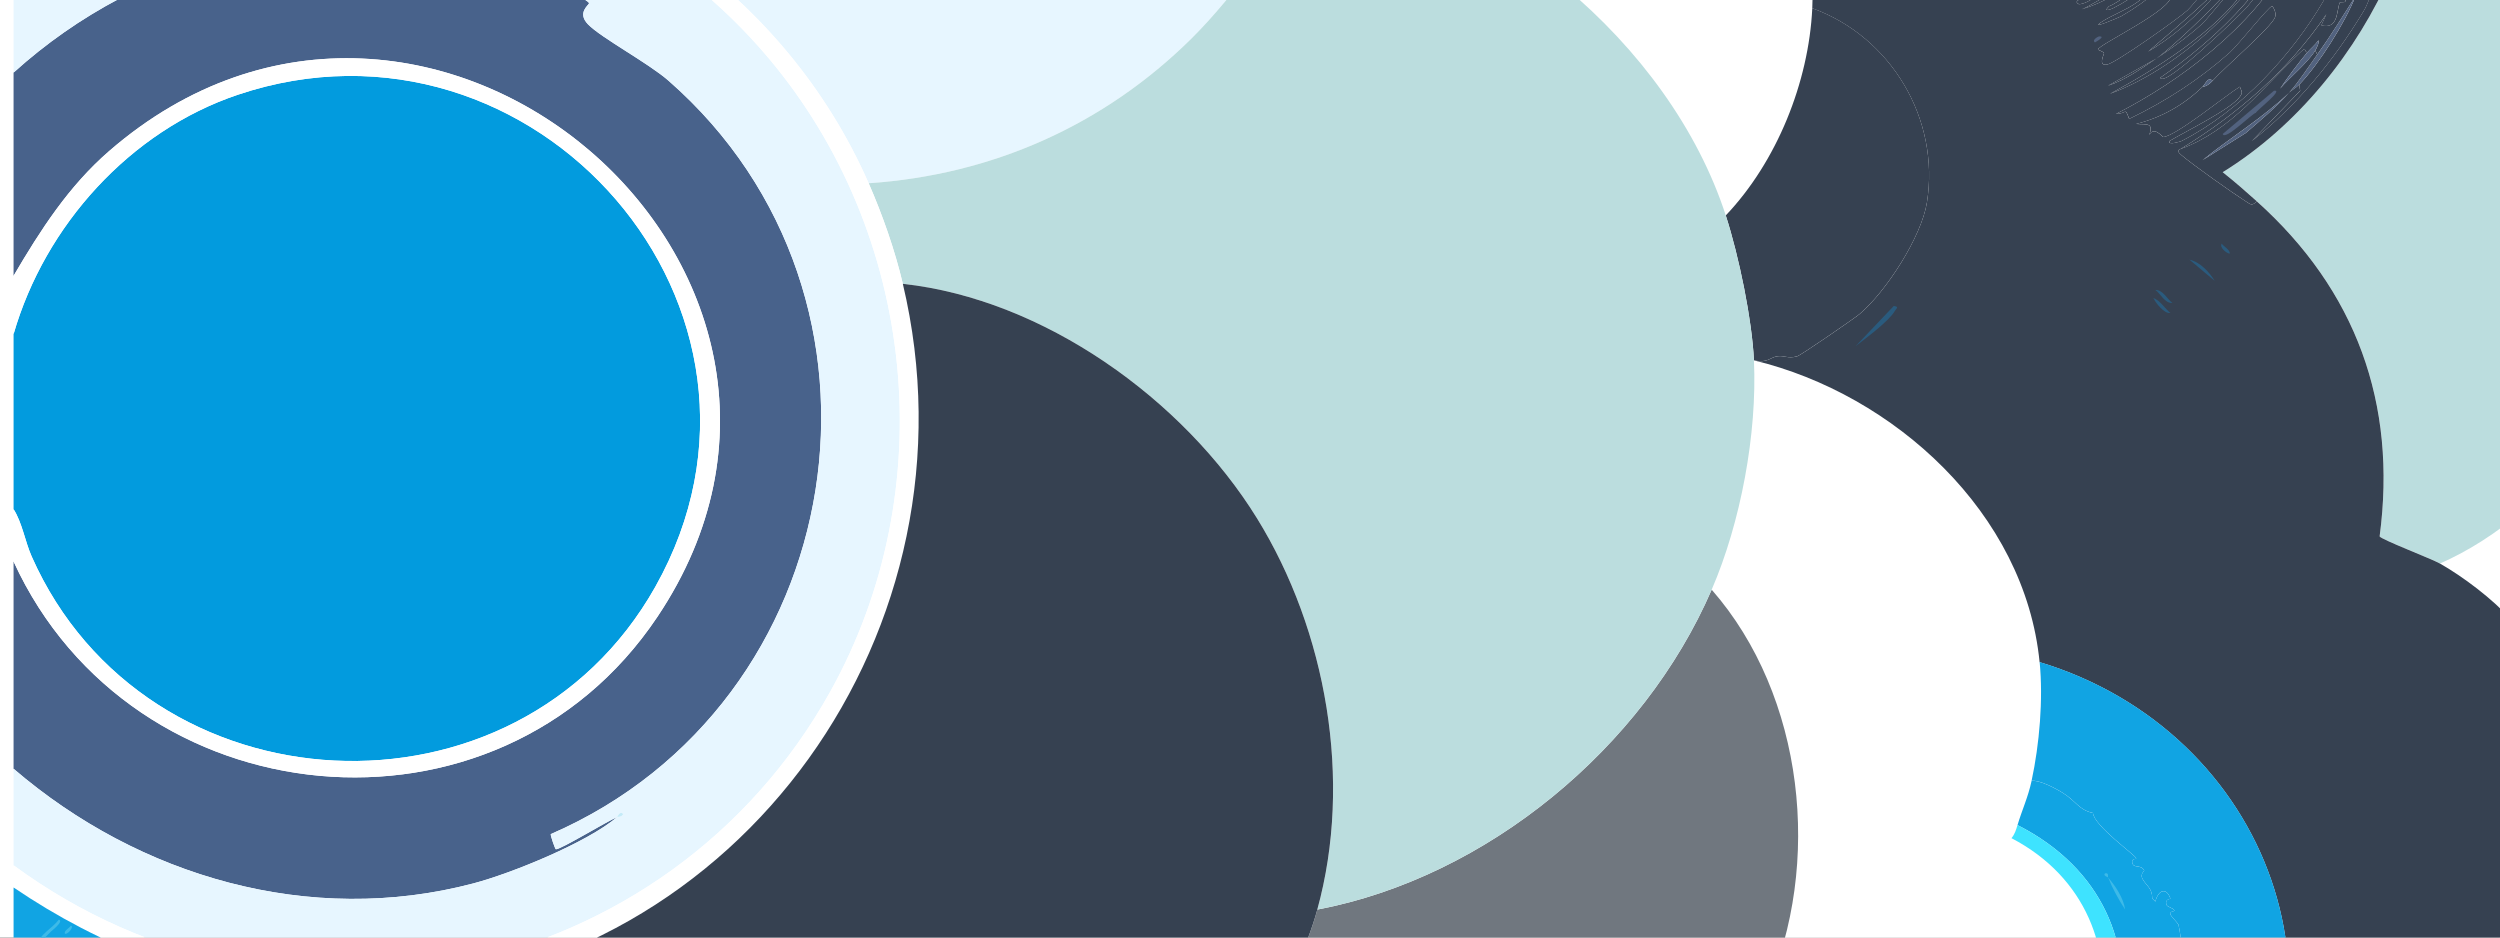 <svg xmlns="http://www.w3.org/2000/svg" width="1600" height="600" viewBox="0 0 1600 600" fill="none"><rect x="0" y="0" width="1600" height="600" fill="#333333" stroke="none"/><g clip-path="url(#clip0_518_2794)"><rect width="1600" height="600" fill="white"></rect><path d="M861.12 -226.519C864.407 -191.834 860.986 -156.449 852.103 -122.86C849.005 -111.122 843.958 -95.962 839.225 -84.87C824.029 -49.27 790.089 -2.64 762.607 24.581C706.548 80.12 635.005 111.94 555.936 117.293C503.011 -3.43 384.273 -86.792 252.692 -96.456C250.716 -97.956 250.968 -99.5 249.477 -101.611C249.818 -103.937 248.489 -114.211 245.615 -110.628C235.071 -143.202 238.87 -192.58 240.46 -226.519H861.111H861.12Z" fill="#E7F6FF"></path><path d="M1381.34 -226.519C1397.74 -192.84 1408.02 -161.667 1403.23 -123.507C1396.97 -73.68 1361.15 -33.75 1316.31 -14.055C1270.89 -73.105 1204.45 -112.918 1129.59 -119.645C1150.06 -79.976 1162.01 -39.974 1159.85 5.263C1157.59 52.674 1137.14 103.543 1104.48 137.895C1068.6 27.312 953.815 -67.24 839.217 -84.87C843.95 -95.962 848.988 -111.122 852.096 -122.86C860.969 -156.449 864.4 -191.825 861.113 -226.519H1381.33H1381.34Z" fill="white"></path><path d="M1739.3 186.815V508.73C1716.99 478.878 1690.53 458.679 1657.54 441.768C1651.78 438.822 1637.44 436.191 1633.72 434.044C1629.18 431.431 1613.25 403.419 1606.68 396.055C1595.39 383.4 1576.38 369.013 1561.62 360.642C1635.84 327.898 1696.37 243.647 1695.53 161.057L1739.31 186.815H1739.3Z" fill="white"></path><path d="M1671.07 636.216C1667.04 636.387 1661.06 649.257 1658.19 652.31C1634.36 677.699 1607.27 693.758 1573.2 701.885C1565.2 683.483 1550.25 664.83 1535.86 651.026C1583.27 628.6 1632.56 573.169 1636.29 519.041C1668.31 527.348 1684.56 564.539 1682.65 595.658C1681.78 609.848 1674.11 622.718 1671.07 636.216Z" fill="#BBDDDE"></path><path d="M1305.37 423.752C1307.71 447.659 1305.26 476.264 1300.21 499.722C1297.94 510.302 1294.1 518.286 1291.2 528.049C1290.31 531.057 1289.42 533.976 1287.33 536.419C1383.83 586.641 1354.02 726.709 1248.71 741.806C1223.57 695.545 1178.01 656.271 1130.24 634.932C1166.41 553.213 1154.87 445.243 1095.47 377.401C1114.01 334.552 1124.69 277.505 1122.51 230.606C1212.32 252.232 1296.03 328.472 1305.36 423.752H1305.37Z" fill="white"></path><path d="M1605.39 -3.754C1621.61 8.002 1651.13 38.727 1662.05 55.476C1679.22 81.844 1695.21 129.588 1695.53 161.066C1696.37 243.656 1635.84 327.907 1561.62 360.651C1556.29 357.634 1523.82 345.213 1522.99 343.264C1534.31 257.917 1507.63 185.629 1444.44 128.869C1437.25 122.403 1430.13 116.215 1422.55 110.197C1470.32 80.749 1508.42 33.347 1530.72 -17.926C1533.66 -24.68 1536.02 -31.586 1538.45 -38.528C1560.08 -27.383 1585.67 -18.07 1605.41 -3.763L1605.39 -3.754Z" fill="#BBDDDE"></path><path d="M1122.52 230.597C1121.32 204.857 1113.01 164.128 1104.49 137.886C1137.15 103.534 1157.6 52.665 1159.86 5.254C1210.34 23.495 1241.74 76.249 1233.25 129.516C1229.76 151.465 1207.11 186.635 1190.12 200.978C1186.72 203.843 1152.52 227.364 1150.2 228.019C1144.13 229.717 1141.66 227.292 1137.32 228.019C1132.97 228.747 1130.98 232.546 1122.51 230.597H1122.52Z" fill="#364151"></path><path d="M1323.39 -10.193C1322.85 -9.789 1320.32 -10.894 1319.53 -9.547C1321.69 -7.247 1323.2 -10.13 1323.39 -10.193C1344.23 -16.48 1366.81 -37.72 1380.69 -53.976L1383.91 -49.467C1366.54 -30.373 1346.92 -14.253 1323.38 -3.107C1346.91 -10.319 1368.76 -28.613 1384.54 -47.527C1385.33 -47.662 1388.95 -45.884 1389.05 -45.596C1391.28 -39.373 1343.94 -6.726 1336.9 -2.461C1335.28 -1.482 1325.56 0.117 1330.46 2.695C1341.73 2.919 1378.87 -34.622 1381.32 -32.718C1381.5 -32.574 1382.17 -28.757 1381.97 -28.209C1379.59 -21.94 1340.56 2.865 1332.39 5.91C1359.72 -2.119 1384.79 -25.991 1402.57 -48.812C1402.61 -47.24 1404.52 -44.546 1404.5 -44.303C1404.02 -36.93 1359.87 0.611 1349.78 3.988C1345.52 8.092 1351.14 5.874 1352.36 5.272C1378.66 -7.661 1407.33 -39.92 1419.96 -66.19C1430.97 -71.974 1416.83 -50.096 1414.8 -46.872C1403.67 -29.197 1384.72 -10.813 1367.8 1.419C1360.82 6.476 1351.11 9.897 1344.62 14.298C1337.25 19.3 1356.67 10.912 1357.5 10.436C1391.24 -8.819 1416.62 -40.791 1432.19 -75.835C1435.42 -70.501 1438.36 -60.325 1432.19 -55.233C1432.05 -55.116 1429.76 -57.909 1429.61 -57.811C1428.17 -56.859 1415.01 -33.813 1410.94 -28.838C1406.87 -23.862 1384.95 -4.894 1385.18 -3.08C1385.44 -1.086 1388.56 -4.203 1389.04 -3.08C1392.65 5.272 1342.69 28.74 1342.68 31.685C1342.68 32.09 1346.54 33.014 1346.55 34.263C1346.55 34.766 1342.5 42.373 1348.48 41.349C1353.92 40.415 1393.89 12.098 1399.98 6.583C1404.56 2.434 1425.12 -25.093 1427.02 -24.32C1427.31 -24.204 1429.02 -18.851 1428.96 -18.528C1427.57 -11.334 1382.58 26.351 1374.87 32.979C1403.25 16.31 1425.72 -10.597 1445.05 -37.199C1446.84 -34.639 1446.59 -34.056 1445.7 -31.406C1441.14 -18.016 1393.07 28.461 1380.03 37.487L1349.12 54.874C1360.45 51.013 1370.22 44.07 1380.03 37.487C1389.85 30.904 1400.27 23.558 1409 15.6C1414.37 10.706 1435.21 -16.273 1437.33 -16.588C1444.09 -17.593 1437.74 -8.55 1436.68 -6.933C1419.49 19.552 1377.87 45.355 1350.41 60.029C1396.53 42.948 1448.29 -4.769 1465.01 -52C1465.32 -52.871 1459.02 -57.335 1468.23 -59.086L1471.44 -55.871C1467.23 -53.051 1467 -44.671 1466.29 -42.992C1450.59 -5.739 1415.24 27.168 1382.6 49.719C1384.71 57.317 1435.05 8.092 1437.96 4.652C1450.85 -10.579 1460.93 -28.326 1469.51 -46.207C1475.94 -46.369 1465.46 -26.889 1463.72 -23.674C1441.65 17.019 1394.86 52.351 1354.27 72.899C1361.01 72.917 1359.79 68.229 1362.64 76.115C1385.94 64.897 1407.76 50.806 1427.02 33.625C1432.29 28.928 1452.06 3.988 1454.07 4.006C1454.69 4.006 1457.12 8.209 1456 11.092C1453.43 17.693 1423.41 43.406 1416.08 51.65C1412.94 49.001 1411.79 53.41 1409.64 55.512C1397.68 67.16 1383.17 75.297 1367.15 79.33C1373.87 79.94 1378.3 78.108 1375.52 86.416C1378.6 80.425 1383.87 87.772 1384.54 87.7C1392.92 86.856 1424.48 61.035 1433.46 55.512C1434.71 58.934 1435.53 59.024 1433.46 61.951C1427.87 69.873 1397.89 84.611 1388.4 90.278C1387.2 93.304 1395.78 90.448 1396.12 90.278C1434.41 70.861 1466.95 34.784 1486.9 0.782C1495.68 -14.199 1502.22 -1.679 1501.06 0.782C1500.44 2.102 1497.58 0.773 1497.2 2.066C1495.35 8.416 1496.03 18.816 1485.62 16.229L1488.83 9.143C1464.72 44.887 1432.13 73.052 1395.47 95.415C1392.6 96.232 1394.88 98.217 1396.12 99.276C1403.32 105.455 1428.85 123.516 1437.33 128.896C1440.67 131.015 1441.04 131.887 1444.41 128.896C1507.6 185.656 1534.28 257.944 1522.96 343.291C1523.8 345.231 1556.26 357.652 1561.59 360.678C1576.35 369.048 1595.36 383.427 1606.65 396.09C1613.22 403.455 1629.15 431.458 1633.7 434.08C1628.71 434.421 1630.62 435.706 1631.12 438.589C1632.82 448.539 1636.04 461.023 1638.84 470.777C1638.57 472.088 1634.97 472.968 1634.98 473.354C1635.16 486.574 1637.09 507.177 1636.26 519.067C1632.52 573.196 1583.24 628.627 1535.83 651.053C1550.22 664.865 1565.17 683.519 1573.17 701.912C1581.17 720.305 1585.25 741.806 1586.05 762.435H1417.37C1516.32 637.761 1452.23 468.235 1305.34 423.779C1296 328.499 1212.31 252.25 1122.5 230.633C1130.97 232.582 1132.78 228.819 1137.31 228.055C1141.83 227.292 1144.12 229.753 1150.18 228.055C1152.5 227.409 1186.71 203.878 1190.11 201.014C1207.1 186.671 1229.75 151.501 1233.24 129.552C1241.73 76.285 1210.33 23.531 1159.85 5.29C1162.01 -39.947 1150.06 -79.94 1129.59 -119.618C1204.45 -112.891 1270.89 -73.078 1316.31 -14.028C1361.15 -33.724 1396.97 -73.653 1403.22 -123.48C1410.4 -113.717 1402.61 -103.29 1399.36 -93.223C1398.6 -90.87 1401.49 -88.966 1400.65 -86.783C1398.53 -81.242 1395.32 -83.909 1394.21 -81.628C1373.63 -39.426 1358.37 -36.041 1323.38 -10.166L1323.39 -10.193Z" fill="#364151"></path><path d="M1212.01 195.832C1215.85 196.317 1213.48 197.556 1212.66 199.047C1209.24 205.28 1193.72 216.811 1187.55 221.58L1212.01 195.823V195.832Z" fill="#2A5B7E"></path><path d="M1401.29 166.212C1407.85 167.559 1414 174.07 1417.39 179.729L1401.29 166.212Z" fill="#2A5B7E"></path><path d="M1378.12 190.685C1382.61 192.401 1385.43 197.376 1389.06 200.34C1384.9 200.816 1379.7 193.892 1378.12 190.685Z" fill="#2A5B7E"></path><path d="M1379.41 185.53C1384.3 185.485 1386.9 191.35 1390.36 193.901C1385.43 194.215 1382.74 187.928 1379.41 185.53Z" fill="#2A5B7E"></path><path d="M1421.9 155.911C1423.2 157.887 1427.27 159.746 1427.05 162.35C1425.02 162.099 1420.24 158.443 1421.9 155.911Z" fill="#2A5B7E"></path><path d="M1380.05 37.451C1370.24 44.025 1360.47 50.977 1349.14 54.838L1380.05 37.451Z" fill="#364151"></path><path d="M1343.35 23.288C1347.64 23.153 1342.57 26.081 1340.77 27.15C1338.47 25.506 1343.12 23.297 1343.35 23.288Z" fill="#52627F"></path><path d="M1130.24 634.932C1118.85 660.653 1093.73 696.29 1074.87 717.342C1060.01 733.93 1042.94 748.147 1025.94 762.408H804.462L751.672 730.22C788.799 694.718 829.439 631.734 843.099 582.141C951.706 561.512 1051.78 478.428 1095.48 377.401C1154.88 445.243 1166.43 553.213 1130.25 634.932H1130.24Z" fill="#70777F"></path><path d="M1104.49 137.886C1113 164.129 1121.33 204.858 1122.52 230.597C1124.69 277.496 1114.01 334.543 1095.47 377.392C1051.77 478.41 951.696 561.503 843.089 582.132C865.811 499.597 849.034 403.751 804.461 331.679C757.212 255.286 667.77 191.467 577.834 181.668C572.706 160.078 564.847 137.59 555.947 117.284C635.016 111.931 706.559 80.111 762.619 24.572C790.1 -2.649 824.031 -49.279 839.236 -84.879C953.834 -67.25 1068.62 27.303 1104.5 137.886H1104.49Z" fill="#BBDDDE"></path><path d="M8.689 325.886V213.856C28.69 144.469 83.169 83.847 152.26 60.622C341.76 -3.062 518.946 198.472 419.455 375.461C330.803 533.15 93.371 521.025 20.275 356.143C16.063 346.65 14.249 334.678 8.689 325.886Z" fill="#029BDE"></path><path d="M394.98 522.902C375.869 539.176 327.542 558.898 302.916 565.392C198.395 592.972 89.132 561.117 8.68 491.999V359.367C84.426 524.645 318.13 548.058 420.729 394.779C568.691 173.747 274.123 -80.389 69.841 96.681C43.93 119.143 25.878 147.253 8.68 176.513V46.459C91.143 -28.182 207.87 -57.837 315.786 -25.649C323.249 -23.422 376.363 -1.634 376.947 2.039C377.126 3.144 368.989 8.002 376.3 15.555C384.715 24.24 414.873 40.289 427.806 51.614C586.887 190.856 544.757 450.291 352.473 533.841C352.168 534.569 355.221 543.307 355.688 543.496C357.745 544.331 388.532 525.597 394.962 522.893L394.98 522.902Z" fill="#48628B"></path><path d="M8.689 553.806V491.999C89.141 561.117 198.405 592.972 302.926 565.392C327.552 558.889 375.888 539.167 394.99 522.902C395.17 522.75 398.116 522.974 398.852 520.971C396.634 518.609 395.188 522.822 394.99 522.902C388.56 525.606 357.773 544.34 355.716 543.505C355.249 543.316 352.196 534.578 352.501 533.85C544.785 450.3 586.915 190.865 427.834 51.623C414.901 40.307 384.743 24.258 376.328 15.564C369.017 8.011 377.145 3.144 376.974 2.048C376.382 -1.616 323.277 -23.413 315.813 -25.641C207.898 -57.828 91.171 -28.173 8.707 46.468V-17.917C161.008 -124.755 370.75 -106.362 491.581 36.804C586.942 149.804 603.036 313.788 531.502 442.423C427.169 630.019 181.269 680.735 8.707 553.806H8.689Z" fill="#E7F6FF"></path><path d="M555.948 117.283C564.848 137.59 572.716 160.078 577.835 181.668C629.97 401.192 474.849 621.334 248.195 634.932C233.413 635.821 214.112 635.677 199.267 634.932C198.423 634.887 197.542 634.986 196.689 634.932C128.622 630.944 64.525 605.878 8.689 567.969V553.806C181.251 680.735 427.151 630.019 531.484 442.423C603.027 313.788 586.933 149.804 491.563 36.804C370.732 -106.371 160.981 -124.764 8.689 -17.917V-33.373C79.774 -77.039 162.858 -103.847 247.549 -96.465C250.072 -98.037 249.174 -99.492 249.48 -101.62C250.98 -99.518 250.719 -97.974 252.695 -96.465C384.276 -86.792 503.014 -3.43 555.939 117.283H555.948Z" fill="white"></path><path d="M8.689 359.367V325.886C14.249 334.678 16.072 346.65 20.275 356.143C93.371 521.016 330.794 533.15 419.455 375.461C518.955 198.481 341.76 -3.062 152.26 60.622C83.169 83.847 28.681 144.469 8.689 213.856V176.513C25.888 147.253 43.94 119.143 69.85 96.681C274.142 -80.389 568.701 173.747 420.739 394.779C318.131 548.058 84.426 524.645 8.689 359.367Z" fill="white"></path><path d="M394.98 522.902C395.178 522.822 396.633 518.609 398.842 520.971C398.106 522.974 395.16 522.75 394.98 522.902Z" fill="#C4EBF8"></path><path d="M843.088 582.132C829.437 631.726 788.797 694.709 751.661 730.211C739.366 741.967 725.059 751.865 711.74 762.399H358.921C319.341 732.969 283.345 697.188 258.486 654.232C256.798 651.313 254.93 648.161 253.331 645.215C251.535 641.91 250.071 638.192 248.176 634.914C474.83 621.325 629.959 401.183 577.815 181.65C667.76 191.449 757.193 255.277 804.442 331.66C849.015 403.733 865.801 499.579 843.07 582.114L843.088 582.132Z" fill="#364151"></path><path d="M592.645 524.187L589.43 532.557C579.353 542.993 563.079 558.925 548.225 557.021C567.022 552.567 582.047 539.948 592.645 524.187Z" fill="#364151"></path><path d="M196.68 634.932C187.304 642.7 177.614 648.745 168.354 656.818C164.609 659.45 159.678 661.138 156.769 665.189C161.69 665.701 165.363 659.432 168.354 656.818C178.467 649.723 190.959 644.038 199.258 634.932C214.103 635.677 233.404 635.821 248.186 634.932C250.081 638.21 251.545 641.928 253.342 645.233C235.119 647.882 219.501 657.33 204.413 667.12C202.769 668.126 201.979 668.736 200.551 669.697C199.123 670.658 198.189 671.152 196.689 672.275C194.633 673.811 191.175 674.161 190.25 677.43C184.098 682.486 177.703 686.312 173.509 693.524L190.25 677.43C191.929 676.047 195.073 673.496 196.689 672.275C197.336 671.79 199.312 670.568 200.551 669.697C201.656 668.925 203.272 667.865 204.413 667.12C219.627 657.842 237.221 652.544 253.342 645.233C254.94 648.179 256.799 651.322 258.497 654.25C202.976 665.189 156.571 706.079 145.183 762.417H137.459C143.225 739.354 156.634 720.611 168.363 700.61C169.216 699.586 173.752 698.14 171.578 695.455C169.001 696.604 169.055 699.415 168.363 700.61C153.571 718.338 141.528 739.767 136.175 762.417H128.451C133.499 747.545 139.992 729.583 147.77 716.057C148.255 715.24 149.494 713.552 150.347 712.195C151.892 709.672 156.409 702.801 158.071 700.61C159.167 699.146 160.316 697.161 160.648 696.748C170.474 684.893 186.496 673.146 199.276 664.56C215.262 655.265 232.272 647.532 249.498 640.742L229.542 646.535C218.585 651.403 209.164 657.923 199.285 664.56C179.841 675.867 175.045 678.84 160.657 696.748C158.987 698.76 158.699 699.793 158.08 700.61C154.398 705.523 153.464 707.256 150.356 712.195C149.692 713.282 148.928 714.063 147.779 716.057C139.166 730.714 130.266 745.336 127.176 762.417H119.452C124.374 742.884 133.05 724.67 142.632 707.049C143.755 705.505 149 703.232 147.141 699.326C144.725 701.167 143.89 704.75 142.632 707.049C130.679 723.485 122.084 742.498 118.168 762.417H111.729C116.399 742.982 123.718 724.374 133.616 707.049C140.288 697.197 148.892 686.348 156.796 677.43C158.565 675.858 164.223 673.784 165.812 670.344C161.96 669.293 158.78 675.185 156.796 677.43C146.413 686.644 140.459 695.069 133.616 707.049C122.084 724.068 113.426 741.743 110.435 762.417H94.979C96.246 731.9 113.705 704.256 132.322 681.292C133.247 680.205 135.484 678.346 137.477 676.137C140.89 672.356 147.177 665.009 150.356 661.974C156.742 655.84 166.432 648.628 173.536 642.655C176.518 640.707 180.344 640.123 182.553 636.863C178.709 635.372 175.135 641.317 173.536 642.655C163.055 649.526 159.211 653.513 150.356 661.974C144.59 667.515 142.435 670.425 137.477 676.137C135.96 677.879 134.576 678.517 132.322 681.292C112.591 704.508 93.021 730.337 93.695 762.417H85.971L90.48 735.375L83.394 762.417H75.67C77.691 740.944 88.216 721.769 95.626 701.894C84.84 719.946 76.64 741.267 74.377 762.417H61.498C64.12 732.915 75.742 705.523 89.824 680.007C91.369 677.699 92.761 674.888 93.686 673.568C95.087 671.574 101.23 669.221 99.479 664.551C96.847 667.021 95.482 670.631 93.686 673.568C92.267 675.876 91.18 677.556 89.824 680.007C73.146 704.975 63.078 732.573 58.92 762.417H18.991L26.077 730.229L17.706 762.417H9.983L19 727.005L8.698 752.116V707.049C11.779 705.981 11.779 704.256 8.698 703.187V637.518L26.723 614.985C27.137 611.312 21.766 617.347 21.568 617.562C17.41 622.331 14.437 631.142 8.689 634.95V622.071C11.231 622.493 14.976 616.251 13.198 615.632L8.689 619.493V567.987C64.525 605.896 128.622 630.962 196.689 634.95L196.68 634.932Z" fill="#11A4E3"></path><path d="M37.653 588.572C41.092 589.622 33.126 595.64 32.497 596.295C29.579 599.376 26.426 602.25 23.48 605.312C24.738 598.361 33.728 593.942 37.644 588.572H37.653Z" fill="#3DBAE8"></path><path d="M45.385 592.433C47.657 592.972 43.418 598.253 41.523 597.589C40.742 595.658 44.451 593.96 45.385 592.433Z" fill="#3DBAE8"></path><path d="M1383.92 -226.519C1383.33 -222.711 1387.39 -223.942 1389.71 -223.942C1472.08 -223.942 1558.26 -225.881 1638.23 -225.226C1638.61 -225.226 1644.29 -221.364 1644.67 -221.364C1648.31 -221.337 1644.32 -223.951 1645.96 -223.942C1655.34 -223.879 1664.91 -222.963 1674.28 -222.657C1674.89 -222.639 1678.93 -226.393 1684.58 -221.373L1681.37 -226.528H1685.23C1690.86 -220.484 1704.44 -224.094 1712.27 -223.951C1724.68 -218.409 1729.51 -208.8 1739.31 -199.486V-25.649L1725.15 -8.909L1689.09 34.874C1687.38 36.643 1687.57 42.041 1685.88 43.891C1683.55 46.414 1666.05 57.021 1662.06 55.476C1651.15 38.718 1621.62 7.993 1605.4 -3.754C1679.82 -22.003 1700.3 -112.909 1644.67 -164.712C1620.28 -187.425 1585.28 -197.448 1552.61 -200.124C1560.82 -144.693 1556.88 -91.211 1538.44 -38.519C1536.01 -31.577 1533.66 -24.671 1530.72 -17.917C1519.53 -15.869 1518.05 -1.661 1512.7 7.194C1493.66 38.655 1470.31 67.448 1441.23 90.251L1472.14 58.063L1471.49 54.201C1484.09 41.151 1500.96 14.424 1507.55 -2.461C1507.8 -3.098 1511.57 -5.9 1509.48 -7.616C1506.8 -6.421 1507.98 -3.134 1507.55 -2.461C1499.45 10.158 1491.85 22.659 1483.09 34.883L1481.8 32.305C1482.28 31.524 1484.69 26.863 1483.73 25.866C1481.88 28.614 1478.55 31.326 1476.65 33.589C1474.05 32.161 1476.32 29.674 1472.78 32.943C1448.57 55.368 1428.71 83.254 1395.52 95.397C1432.18 73.034 1464.76 44.87 1488.88 9.125L1485.66 16.211C1496.08 18.798 1495.4 8.398 1497.25 2.048C1497.63 0.746 1500.49 2.084 1501.11 0.764C1502.26 -1.697 1495.73 -14.217 1486.95 0.764C1467 34.766 1434.45 70.834 1396.17 90.26C1395.83 90.43 1387.24 93.286 1388.44 90.26C1397.94 84.593 1427.91 69.846 1433.51 61.933C1435.58 59.006 1434.76 58.916 1433.51 55.494C1424.53 61.017 1392.97 86.847 1384.58 87.682C1383.93 87.745 1378.64 80.398 1375.56 86.398C1378.35 78.09 1373.92 79.931 1367.19 79.312C1383.23 75.279 1397.74 67.142 1409.68 55.494C1412.02 55.494 1414.69 53.231 1416.12 51.632C1423.46 43.379 1453.47 17.675 1456.04 11.074C1457.17 8.191 1454.73 3.997 1454.11 3.988C1452.11 3.97 1432.33 28.91 1427.07 33.607C1407.81 50.797 1385.98 64.888 1362.69 76.097C1359.84 68.211 1361.05 72.89 1354.32 72.881C1394.91 52.324 1441.7 17.001 1463.77 -23.692C1465.51 -26.907 1476 -46.387 1469.56 -46.225C1460.97 -28.335 1450.9 -10.597 1438.01 4.634C1435.1 8.074 1384.75 57.299 1382.64 49.701C1415.29 27.15 1450.65 -5.757 1466.34 -43.01C1467.05 -44.689 1467.27 -53.069 1471.49 -55.889L1468.28 -59.104C1459.06 -57.352 1465.37 -52.889 1465.06 -52.018C1448.34 -4.787 1396.59 42.93 1350.45 60.011C1377.92 45.337 1419.54 19.534 1436.73 -6.951C1437.78 -8.577 1444.13 -17.611 1437.37 -16.606C1435.25 -16.291 1414.41 10.688 1409.05 15.582C1400.32 23.54 1389.9 30.895 1380.07 37.469C1393.11 28.452 1441.19 -18.025 1445.74 -31.424C1446.65 -34.074 1446.88 -34.657 1445.1 -37.217C1425.77 -10.615 1403.3 16.292 1374.92 32.961C1382.62 26.333 1427.62 -11.352 1429 -18.546C1429.06 -18.878 1427.35 -24.221 1427.07 -24.338C1425.17 -25.111 1404.61 2.416 1400.03 6.565C1393.94 12.08 1353.97 40.397 1348.52 41.331C1342.54 42.364 1346.59 34.748 1346.59 34.245C1346.58 32.996 1342.73 32.072 1342.73 31.667C1342.73 28.713 1392.69 5.245 1389.09 -3.098C1388.6 -4.221 1385.49 -1.104 1385.23 -3.098C1384.99 -4.903 1406.97 -23.943 1410.99 -28.856C1415 -33.768 1428.22 -56.877 1429.66 -57.828C1429.81 -57.927 1432.09 -55.134 1432.23 -55.251C1438.4 -60.343 1435.47 -70.519 1432.23 -75.853C1416.66 -40.809 1391.28 -8.837 1357.55 10.418C1356.71 10.894 1337.3 19.291 1344.67 14.28C1351.15 9.879 1360.86 6.458 1367.85 1.401C1384.76 -10.822 1403.72 -29.215 1414.85 -46.89C1416.88 -50.105 1431 -71.983 1420 -66.208C1407.37 -39.938 1378.71 -7.679 1352.4 5.254C1351.18 5.856 1345.58 8.065 1349.82 3.97C1359.92 0.602 1404.07 -36.939 1404.55 -44.321C1404.56 -44.564 1402.65 -47.258 1402.62 -48.83C1384.83 -26.009 1359.77 -2.137 1332.44 5.892C1340.61 2.838 1379.63 -21.967 1382.01 -28.227C1382.22 -28.775 1381.55 -32.592 1381.37 -32.736C1378.91 -34.639 1341.78 2.901 1330.51 2.677C1325.6 0.108 1335.33 -1.5 1336.95 -2.478C1343.99 -6.744 1391.33 -39.4 1389.1 -45.614C1388.99 -45.902 1385.37 -47.68 1384.59 -47.545C1368.81 -28.631 1346.95 -10.328 1323.43 -3.125C1346.97 -14.271 1366.58 -30.392 1383.95 -49.485L1380.74 -53.994C1366.85 -37.747 1344.27 -16.498 1323.44 -10.211C1358.42 -36.086 1373.69 -39.471 1394.26 -81.673C1395.38 -83.945 1398.58 -81.287 1400.7 -86.828C1401.54 -89.011 1398.65 -90.915 1399.42 -93.268C1402.67 -103.335 1410.46 -113.762 1403.28 -123.525C1408.07 -161.685 1397.78 -192.858 1381.39 -226.537H1383.97L1383.92 -226.519Z" fill="#364151"></path><path d="M1416.1 51.614C1414.68 53.222 1412 55.485 1409.66 55.476C1411.82 53.374 1412.97 48.965 1416.1 51.614Z" fill="#52627F"></path><path d="M1471.47 54.192C1469.73 55.997 1466.85 57.587 1465.04 59.347C1471.14 52.548 1477.62 42.463 1483.06 34.883C1491.83 22.668 1499.42 10.158 1507.52 -2.461C1500.94 14.415 1484.07 41.151 1471.47 54.201L1471.47 54.192Z" fill="#52627F"></path><path d="M1530.7 -17.917C1508.41 33.356 1470.3 80.758 1422.53 110.206C1430.11 116.224 1437.23 122.412 1444.42 128.878C1441.04 131.869 1440.68 130.998 1437.33 128.878C1428.86 123.498 1403.33 105.438 1396.13 99.259C1394.89 98.199 1392.61 96.214 1395.48 95.397C1428.67 83.263 1448.53 55.368 1472.75 32.943C1476.29 29.665 1474.01 32.161 1476.61 33.589C1470.73 40.603 1464.39 49.145 1459.22 56.769C1465.38 49.593 1477.03 40.083 1481.75 32.305L1483.04 34.883C1477.6 42.463 1471.12 52.548 1465.01 59.347C1449.08 74.767 1426.95 88.418 1409.65 102.483L1437.33 85.096C1447.01 76.734 1456.43 68.903 1465.02 59.338C1466.84 57.578 1469.72 55.988 1471.46 54.183L1472.11 58.045L1441.21 90.233C1470.28 67.43 1493.65 38.637 1512.67 7.176C1518.02 -1.679 1519.51 -15.887 1530.69 -17.935L1530.7 -17.917Z" fill="#364151"></path><path d="M1481.78 32.296C1477.05 40.074 1465.4 49.584 1459.24 56.76C1464.41 49.145 1470.75 40.594 1476.63 33.58C1478.53 31.308 1481.86 28.596 1483.72 25.857C1484.68 26.854 1482.26 31.515 1481.78 32.296H1481.78Z" fill="#52627F"></path><path d="M1465.03 59.338C1456.44 68.894 1447.02 76.725 1437.34 85.096L1409.65 102.483C1426.96 88.418 1449.1 74.767 1465.02 59.347L1465.03 59.338Z" fill="#52627F"></path><path d="M1455.38 58.054C1462.05 57.164 1443.53 71.202 1443.8 72.217C1441.8 72.127 1423.87 90.475 1422.55 85.733L1455.38 58.045V58.054Z" fill="#52627F"></path><path d="M1417.39 762.408H1323.39C1319.35 756.158 1326.66 758.69 1327.9 757.253C1329.99 754.828 1328.8 752.619 1329.83 751.46C1336.68 743.755 1346.77 736.606 1353.01 728.927L1353.66 731.505L1355.59 729.574L1353.01 728.927C1364.61 714.647 1373.64 699.335 1380.05 683.214C1381.41 679.81 1383.05 672.903 1382.63 669.051L1389.72 672.266C1391.35 671.942 1392.17 663.231 1392.93 661.318C1397.11 650.9 1398.99 634.725 1398.09 618.829C1398.07 618.452 1394.58 616.018 1394.23 612.389C1393.98 609.982 1397.09 609.596 1396.8 607.234C1396.69 606.39 1394.74 593.709 1394.23 591.778C1394.05 591.104 1389.29 586.084 1389.07 585.339C1388.35 582.905 1391.89 583.461 1391.65 582.761C1391 580.92 1387.01 580.677 1386.49 578.899C1385.41 575.163 1389.24 575.504 1389.07 575.037C1386.33 567.403 1381.22 569.801 1379.42 576.968L1377.48 575.037C1377.31 567.825 1373.44 566.936 1371.05 562.158C1369.65 559.383 1372.47 557.237 1372.33 557.003C1369.84 552.863 1365.24 556.186 1364.61 551.848C1364.21 549.154 1367.38 550.106 1367.18 549.271C1366.71 547.313 1340.23 528.56 1339.49 520.298C1330.36 518.268 1328.87 512.844 1320.18 507.419C1314.92 504.141 1305.22 499.175 1300.22 499.695C1305.26 476.237 1307.71 447.623 1305.38 423.725C1452.26 468.181 1516.36 637.707 1417.41 762.381L1417.39 762.408Z" fill="#11A4E3"></path><path d="M1353.01 728.927C1346.77 736.606 1336.7 743.755 1329.83 751.46C1328.8 752.619 1330 754.828 1327.9 757.253C1326.66 758.69 1319.35 756.158 1323.39 762.408H1257.73C1256.48 759.831 1255.11 757.262 1253.86 754.685C1365.74 728.487 1401.76 584.081 1291.21 528.058C1294.11 518.295 1297.95 510.311 1300.22 499.731C1305.23 499.211 1314.93 504.177 1320.18 507.455C1328.86 512.88 1330.36 518.304 1339.5 520.334C1340.23 528.596 1366.7 547.349 1367.19 549.307C1367.39 550.142 1364.21 549.19 1364.61 551.884C1365.25 556.213 1369.85 552.899 1372.33 557.039C1372.47 557.264 1369.65 559.41 1371.05 562.194C1373.45 566.963 1377.31 567.861 1377.49 575.073L1379.42 577.004C1381.22 569.837 1386.34 567.439 1389.07 575.073C1389.24 575.54 1385.42 575.199 1386.5 578.935C1387.01 580.713 1391 580.956 1391.65 582.797C1391.89 583.497 1388.36 582.941 1389.07 585.374C1389.29 586.12 1394.05 591.14 1394.23 591.814C1394.73 593.745 1396.7 606.417 1396.81 607.27C1397.1 609.623 1393.99 610.018 1394.23 612.425C1394.6 616.054 1398.07 618.487 1398.09 618.865C1399.01 634.761 1397.12 650.945 1392.93 661.354C1392.17 663.267 1391.34 671.969 1389.72 672.302L1382.63 669.087C1383.06 672.939 1381.41 679.855 1380.06 683.25C1373.64 699.371 1364.62 714.683 1353.01 728.963V728.927Z" fill="#11A4E3"></path><path d="M1349.14 561.53C1353.9 567.116 1359.03 574.669 1360.09 582.132C1355.8 575.585 1352.12 568.786 1349.14 561.53Z" fill="#3DBAE8"></path><path d="M1349.14 561.53C1349.08 561.377 1345.75 560.407 1347.21 558.952C1349.99 558.413 1348.85 561.179 1349.14 561.53Z" fill="#3DBAE8"></path><path d="M1253.86 754.685C1252.18 751.218 1250.09 744.347 1248.71 741.806C1354.02 726.709 1383.83 586.641 1287.33 536.419C1289.42 533.976 1290.31 531.057 1291.2 528.048C1401.75 584.081 1365.73 728.487 1253.85 754.676L1253.86 754.685Z" fill="#3EE3FF"></path></g><defs><clipPath id="clip0_518_2794"><rect width="1600" height="600" fill="white"></rect></clipPath></defs></svg>